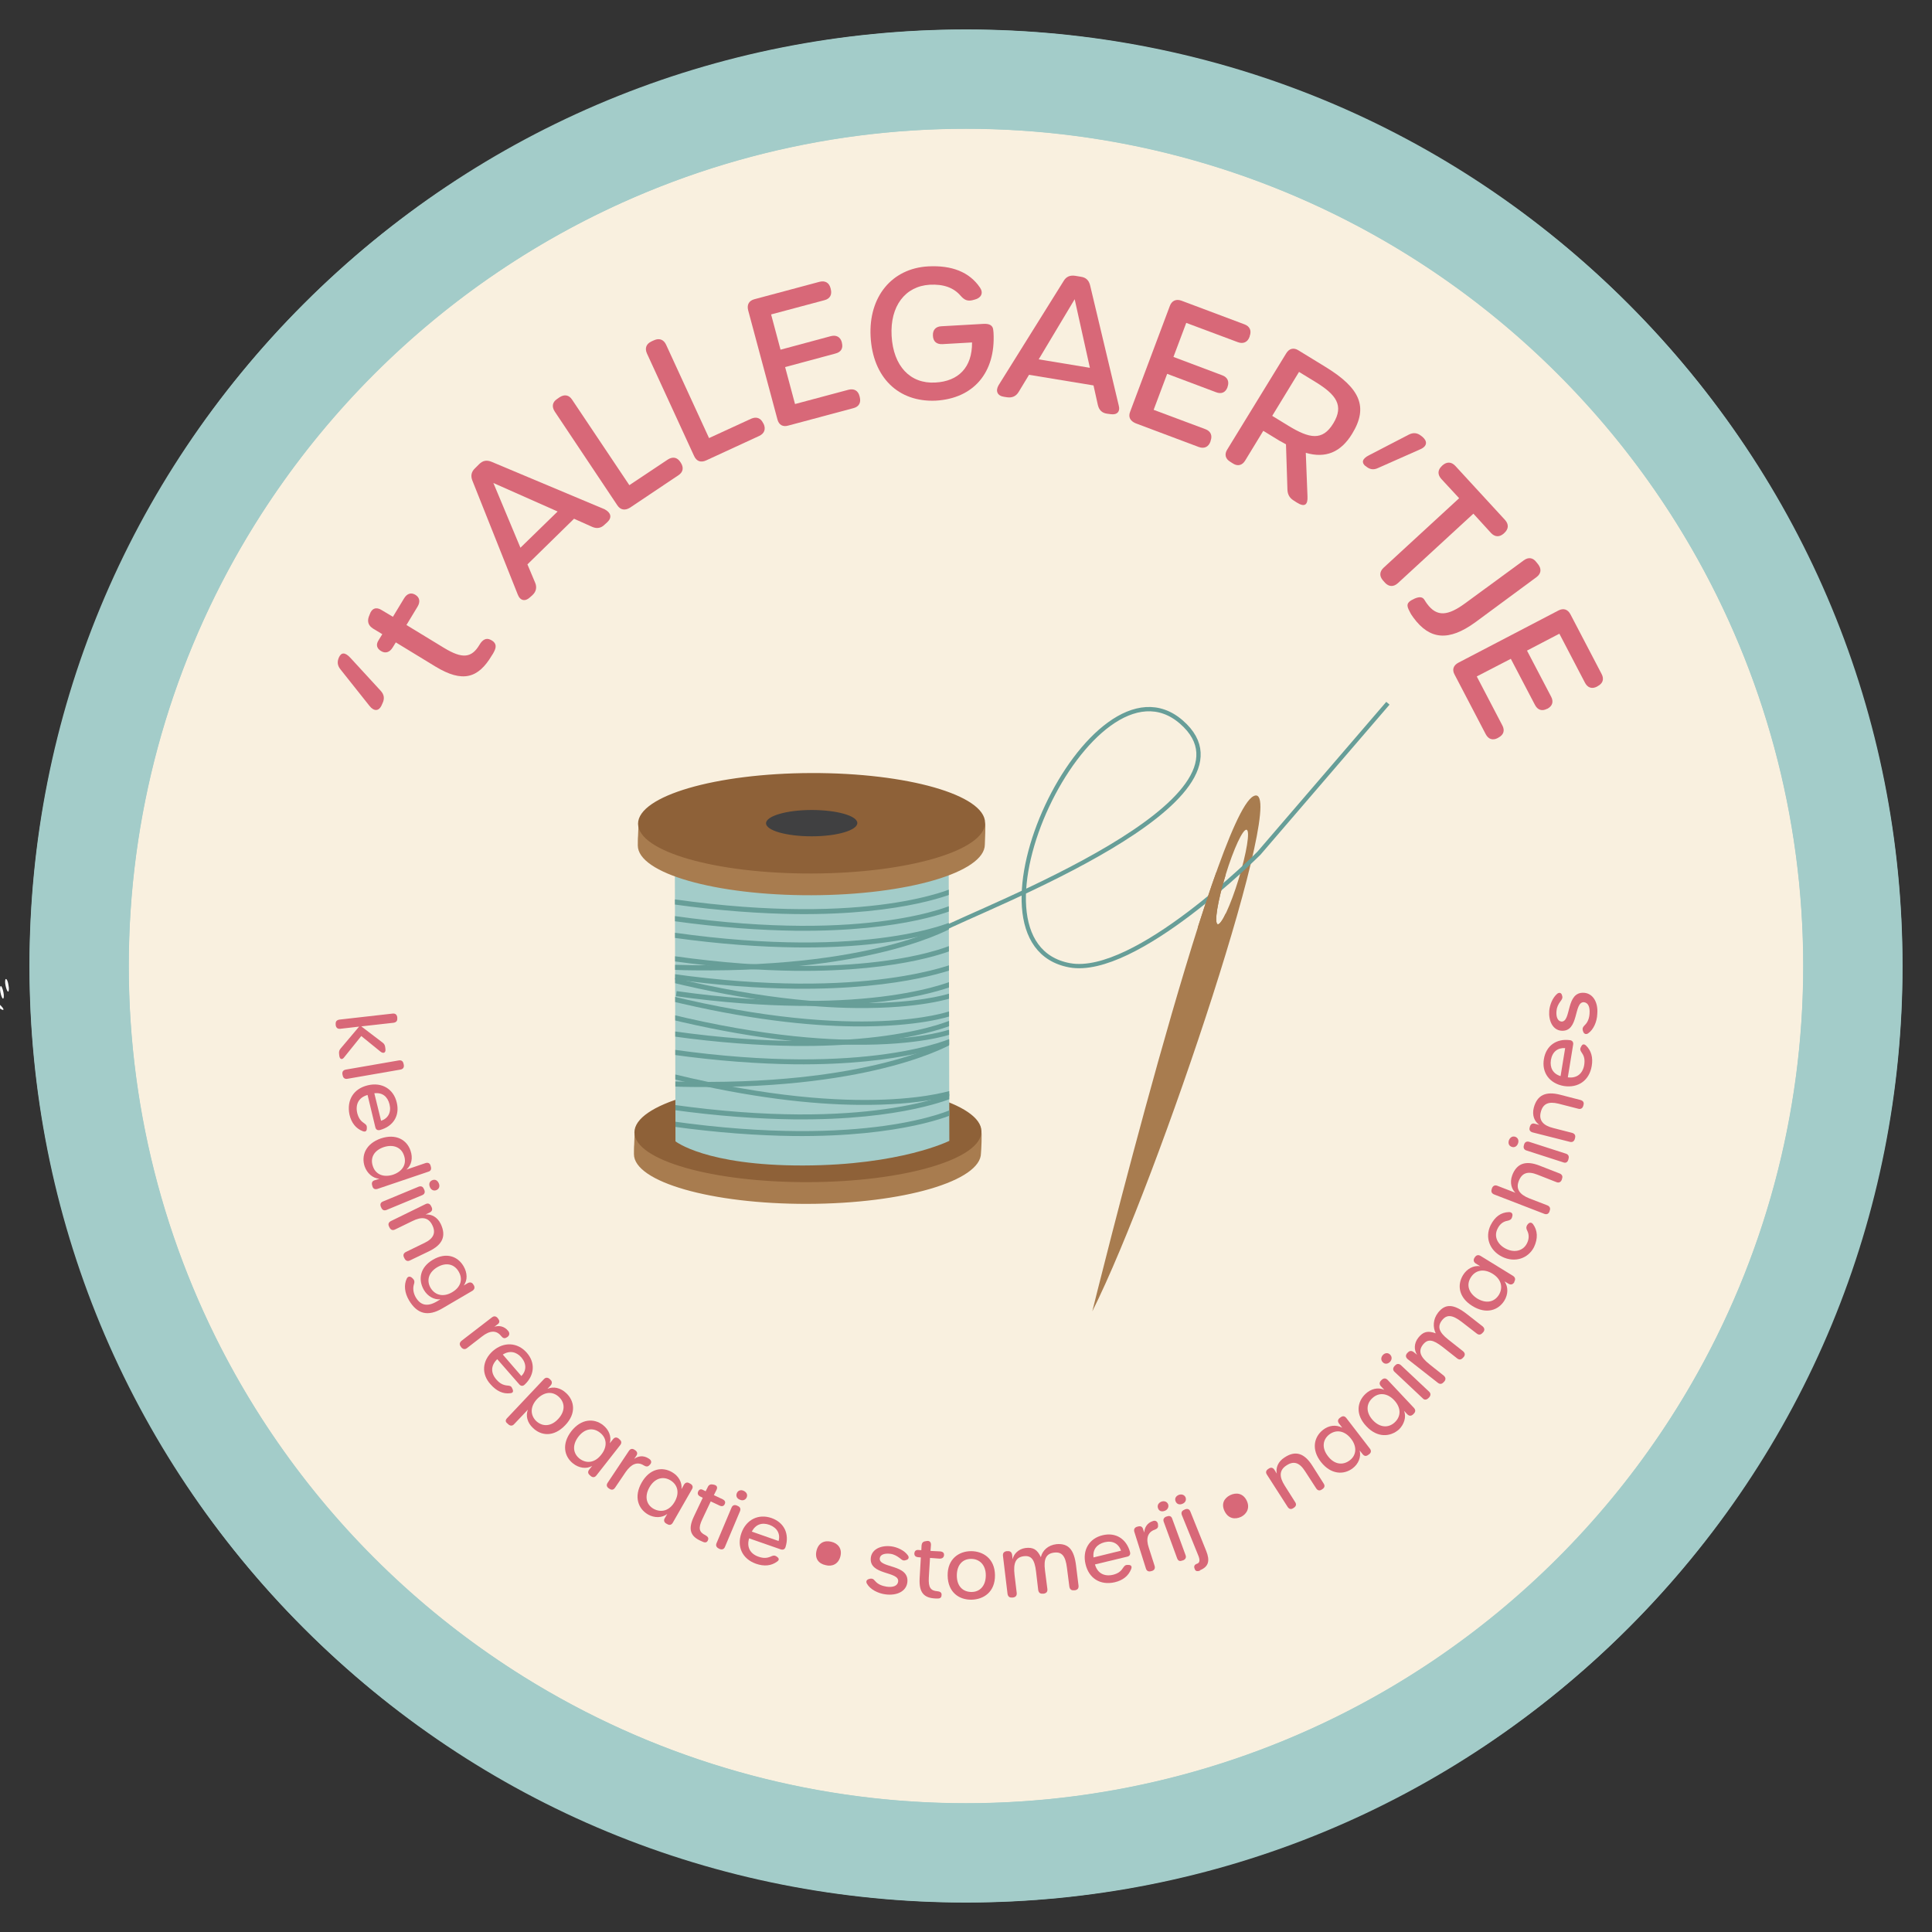 <?xml version="1.0" encoding="utf-8"?>
<!-- Generator: Adobe Illustrator 22.0.1, SVG Export Plug-In . SVG Version: 6.00 Build 0)  -->
<svg version="1.1" xmlns="http://www.w3.org/2000/svg" xmlns:xlink="http://www.w3.org/1999/xlink" x="0px" y="0px"
	 viewBox="0 0 800 800" style="enable-background:new 0 0 800 800;" xml:space="preserve">
<rect x="0" y="0" width="800" height="800" fill="#333333" stroke="none"/>
<style type="text/css">
	.st0{fill:#FFFFFF;}
	.st1{fill:#F9F0DF;stroke:#A3CCC9;stroke-width:41.07;stroke-miterlimit:10;}
	.st2{fill:#A87C4F;}
	.st3{fill:#8E6138;}
	.st4{fill:#A3CCC9;}
	.st5{fill:#404041;}
	.st6{clip-path:url(#SVGID_2_);}
	.st7{fill:#679E98;}
	.st8{fill:none;stroke:#679E98;stroke-width:1.781;stroke-miterlimit:10;}
	.st9{clip-path:url(#XMLID_3_);fill:#A87C4F;}
	.st10{fill:#D86878;}
</style>
<g id="Background">
</g>
<g id="Objects">
	<path class="st0" d="M3.5,407.9c0.3,1.4,0.2,2.6-0.1,2.7c-0.3,0.1-0.8-1-1.1-2.5c-0.3-1.4-0.2-2.6,0.1-2.7
		C2.8,405.3,3.3,406.4,3.5,407.9z"/>
	<path class="st0" d="M1.4,410.8c0.3,1.4,0.2,2.6-0.1,2.7c-0.3,0.1-0.8-1-1.1-2.5c-0.3-1.4-0.2-2.6,0.1-2.7
		C0.6,408.2,1.1,409.3,1.4,410.8z"/>
	<path class="st0" d="M-0.2,415.9c1.1,1,1.8,1.9,1.6,2.2c-0.2,0.3-1.3-0.3-2.4-1.3c-1.1-1-1.8-1.9-1.6-2.2
		C-2.3,414.4-1.3,414.9-0.2,415.9z"/>
	<g>
		<circle class="st1" cx="400" cy="400" r="367.2"/>
		<g>
			<g>
				<path class="st2" d="M519,329.7c-16.2,8.4-66.7,213.3-66.7,213.3C479.8,488.1,535.2,321.2,519,329.7z M512.9,364
					c-3.3,10.8-7.2,19.2-8.7,18.7c-1.5-0.5,0-9.6,3.3-20.4c3.3-10.8,7.2-19.2,8.7-18.7C517.7,344,516.2,353.2,512.9,364z"/>
			</g>
			<g>
				<g>
					<path class="st2" d="M406.3,468.3l-0.6,2.2l-3.7,0c-9.9-8-36.5-13.7-67.7-13.6c-28.7,0.1-53.4,5-64.9,12.1l-6.6-0.1l-0.2,5.1
						c-0.1,0.5-0.1,3.4-0.1,3.9c0,11.5,32.2,20.7,71.9,20.6c39.7-0.1,71.8-9.5,71.8-21C406.3,476.6,406.7,469.2,406.3,468.3z"/>
					<path class="st3" d="M406.4,468.5c0,11.5-32.1,20.9-71.8,21c-39.7,0.1-71.8-9.1-71.9-20.6c0-11.5,32.1-20.9,71.8-21
						C374.2,447.8,406.4,457.1,406.4,468.5z"/>
					<path class="st4" d="M393.1,472.4c0,0-20.1,10.1-60.5,10.2c-40.3,0.1-52.9-10-52.9-10l-0.3-133.6l113.4-0.3L393.1,472.4z"/>
					<path class="st2" d="M407.9,340.5l-0.6,2.2l-3.7,0c-9.9-8-36.5-13.7-67.7-13.6c-28.7,0.1-53.4,5-64.9,12.1l-6.6-0.1l-0.2,5.1
						c-0.1,0.5-0.1,3.4-0.1,3.9c0,11.5,32.2,20.7,71.9,20.6c39.7-0.1,71.8-9.5,71.8-21C407.8,348.8,408.2,341.4,407.9,340.5z"/>
					<path class="st3" d="M407.9,340.7c0,11.5-32.1,20.9-71.8,21c-39.7,0.1-71.8-9.1-71.9-20.6c0-11.5,32.1-20.9,71.8-21
						C375.7,320,407.9,329.2,407.9,340.7z"/>
					<path class="st5" d="M355,340.8c0,3-8.4,5.5-18.9,5.5c-10.4,0-18.9-2.4-18.9-5.4c0-3,8.5-5.5,18.9-5.5
						C346.5,335.4,355,337.8,355,340.8z"/>
					<g>
						<defs>
							<path id="SVGID_1_" d="M393.1,472.4c0,0-20.1,10.1-60.5,10.2c-40.3,0.1-52.9-10-52.9-10l-0.3-133.6l113.4-0.3L393.1,472.4z"
								/>
						</defs>
						<clipPath id="SVGID_2_">
							<use xlink:href="#SVGID_1_"  style="overflow:visible;"/>
						</clipPath>
						<g class="st6">
							<g>
								<g>
									<g>
										<path class="st7" d="M329.4,378.5c-14.3-0.2-31-1.3-50.4-4l0.3-2.1c81.1,11.4,115.7-4.8,116-5l0.9,1.9
											C396,369.4,375.4,379,329.4,378.5z"/>
									</g>
								</g>
								<g>
									<g>
										<path class="st7" d="M329.3,385.4c-14.3-0.2-31-1.3-50.4-4l0.3-2.1c81.1,11.4,115.7-4.8,116-5l0.9,1.9
											C395.9,376.3,375.3,385.9,329.3,385.4z"/>
									</g>
								</g>
								<g>
									<g>
										<path class="st7" d="M328.7,440.7c-14.3-0.2-31-1.3-50.4-4l0.3-2.1c81.1,11.4,115.7-4.8,116-5l0.9,1.9
											C395.2,431.6,374.7,441.2,328.7,440.7z"/>
									</g>
								</g>
								<g>
									<g>
										<path class="st7" d="M328.3,470.4c-14.3-0.2-31-1.3-50.4-4l0.3-2.1c81,11.4,115.7-4.8,116-5l0.9,1.9
											C394.9,461.3,374.3,470.9,328.3,470.4z"/>
									</g>
								</g>
								<g>
									<g>
										<path class="st7" d="M328.4,463.5c-14.3-0.2-31-1.3-50.4-4l0.3-2.1c81,11.4,115.7-4.8,116-5l0.9,1.9
											C395,454.4,374.4,464,328.4,463.5z"/>
									</g>
								</g>
								<g>
									<g>
										<path class="st7" d="M328.8,433.1c-14.3-0.2-31-1.3-50.4-4l0.3-2.1c81,11.4,115.7-4.8,116-5l0.9,1.9
											C395.3,424,374.8,433.6,328.8,433.1z"/>
									</g>
								</g>
								<g>
									<g>
										<path class="st7" d="M329.3,392.3c-14.3-0.2-31-1.3-50.4-4l0.3-2.1c81.1,11.4,115.7-4.8,116-5l0.9,1.9
											C395.8,383.2,375.3,392.9,329.3,392.3z"/>
									</g>
								</g>
								<g>
									<g>
										<path class="st7" d="M329.1,402c-14.3-0.2-31-1.3-50.4-4l0.3-2.1c81,11.4,115.7-4.8,116-5l0.9,1.9
											C395.7,392.9,375.1,402.5,329.1,402z"/>
									</g>
								</g>
								<g>
									<g>
										<path class="st7" d="M328.9,409.4c-14.6-0.2-31.6-1.3-51.2-4.1l0.3-2.1c81,11.4,118-4.6,118.4-4.7l0.8,1.9
											C396.9,400.5,375.2,409.9,328.9,409.4z"/>
									</g>
								</g>
								<g>
									<g>
										<path class="st7" d="M330.3,416.5c-14.3-0.2-31.1-1.3-50.4-4l0.3-2.1c81,11.4,115.7-4.8,116-5l0.9,1.9
											C396.9,407.4,376.4,417.1,330.3,416.5z"/>
									</g>
								</g>
								<g>
									<g>
										<path class="st7" d="M354.4,417.4c-18.7-0.2-44.3-2.8-77.1-10.8l0.5-2c79.6,19.4,115.6,6.7,116,6.6l0.7,1.9
											C394.2,413.2,381.4,417.7,354.4,417.4z"/>
									</g>
								</g>
								<g>
									<g>
										<path class="st7" d="M355.3,457.5c-18.7-0.2-44.3-2.8-77.1-10.8l0.5-2c79.5,19.4,115.6,6.7,116,6.6l0.7,1.9
											C395.1,453.3,382.3,457.8,355.3,457.5z"/>
									</g>
								</g>
								<g>
									<g>
										<path class="st7" d="M353.6,425c-18.7-0.2-44.3-2.8-77.1-10.8l0.5-2c79.6,19.4,115.6,6.7,116,6.6l0.7,1.9
											C393.4,420.8,380.6,425.3,353.6,425z"/>
									</g>
								</g>
								<g>
									<g>
										<path class="st7" d="M353.5,432.6c-18.7-0.2-44.3-2.8-77.1-10.8l0.5-2c79.6,19.4,115.6,6.7,116,6.6l0.7,1.9
											C393.4,428.4,380.5,432.9,353.5,432.6z"/>
									</g>
								</g>
								<g>
									<g>
										<path class="st7" d="M287.5,401.8c-2.7,0-5.4-0.1-8.2-0.2l0.1-2.1c81.7,2.4,114.5-17.5,114.8-17.7l1.1,1.8
											C394.9,383.8,364,402.7,287.5,401.8z"/>
									</g>
								</g>
								<g>
									<g>
										<path class="st7" d="M287,450.1c-2.7,0-5.4-0.1-8.2-0.2l0.1-2.1c81.7,2.4,114.5-17.5,114.8-17.7l1.1,1.8
											C394.4,432.1,363.4,451,287,450.1z"/>
									</g>
								</g>
							</g>
						</g>
					</g>
				</g>
				<path class="st8" d="M389.5,385.2c17-9.1,136.8-53.9,99.7-86.2s-95.8,91.5-46.3,100.7c27.2,5,78.4-46.4,78.4-46.4l53.4-62.1"/>
			</g>
			<g>
				<defs>
					<rect id="XMLID_1_" x="492.8" y="361.3" width="14.7" height="22.7"/>
				</defs>
				<clipPath id="XMLID_3_">
					<use xlink:href="#XMLID_1_"  style="overflow:visible;"/>
				</clipPath>
				<path class="st9" d="M519,329.7c-16.2,8.4-66.7,213.3-66.7,213.3C479.8,488.1,535.2,321.2,519,329.7z M512.9,364
					c-3.3,10.8-7.2,19.2-8.7,18.7c-1.5-0.5,0-9.6,3.3-20.4c3.3-10.8,7.2-19.2,8.7-18.7C517.7,344,516.2,353.2,512.9,364z"/>
			</g>
		</g>
		<g>
			<path class="st10" d="M153,292.3L141,277.2c-1.3-1.6-1.5-3.2-0.6-5.1c0.9-1.9,2.4-2.2,4.7,0.3l12.5,13.6c1.5,1.6,1.7,3.3,0.8,5.2
				l-0.5,1.1C156.8,294.5,154.8,294.6,153,292.3z"/>
			<path class="st10" d="M180.3,276l-16.4-10l-1.3,2.1c-1.2,2-3,2.6-4.8,1.5c-1.8-1.1-2.2-2.6-1.1-4.4l1.6-2.6l-3.8-2.3
				c-1.9-1.2-2.5-2.8-1.8-4.9l0.4-1c0.8-2.5,2.7-3.2,4.9-1.8l4.7,2.8l4.6-7.6c1.2-2,2.9-2.6,4.7-1.5c1.8,1.1,2.1,2.9,0.9,4.9
				l-4.6,7.6l15.6,9.5c7.6,4.6,11.4,4.2,14.7-1.4c1.2-2,2.7-2.9,4.5-2c2.1,1,2.7,2.5,1.6,4.7c-0.3,0.7-0.7,1.3-1.1,1.9
				C198,280.9,191.5,282.8,180.3,276z"/>
			<path class="st10" d="M251.5,216.2l-1.1,1c-1.5,1.5-3.2,1.8-5.1,1l-7.6-3.4l-19.3,18.9l3.2,7.6c0.8,1.9,0.4,3.7-1.1,5.1l-1,0.9
				c-2,1.9-4.1,1.5-5.1-1.1l-18.8-47.2c-0.8-2-0.4-3.7,1.1-5.1l1.7-1.7c1.5-1.5,3.1-1.8,5.1-1l46.9,19.7
				C253,212.3,253.5,214.3,251.5,216.2z M230.9,211.8l-26.6-11.8l11.2,26.8L230.9,211.8z"/>
			<path class="st10" d="M255.6,209.2l-25.9-38.8c-1.3-2-1-3.9,1-5.2l1-0.7c2-1.3,3.9-1,5.2,1l23.7,35.4l15.9-10.6
				c2-1.3,3.9-1,5.2,1l0.2,0.3c1.3,2,1,3.9-1,5.2l-20,13.4C258.8,211.5,256.9,211.2,255.6,209.2z"/>
			<path class="st10" d="M287.4,188.8l-19.5-42.4c-1-2.2-0.3-4,1.8-5l1.1-0.5c2.2-1,4-0.3,5,1.8l17.8,38.7l17.4-8c2.2-1,4-0.3,5,1.8
				l0.2,0.3c1,2.2,0.3,4-1.8,5l-21.9,10.1C290.2,191.7,288.4,191,287.4,188.8z"/>
			<path class="st10" d="M321.9,173.6l-12.1-45.1c-0.6-2.3,0.3-4,2.6-4.6l26.9-7.2c2.3-0.6,4,0.3,4.6,2.6l0.1,0.4
				c0.6,2.3-0.3,4-2.6,4.6l-22.1,5.9l3.9,14.6l20.8-5.6c2.3-0.6,4,0.3,4.6,2.6l0,0.1c0.6,2.3-0.3,3.9-2.7,4.5l-20.8,5.6l4.1,15.3
				l22.1-5.9c2.3-0.6,4,0.3,4.6,2.6l0.1,0.4c0.6,2.3-0.3,4-2.6,4.6l-26.9,7.2C324.2,176.9,322.5,176,321.9,173.6z"/>
			<path class="st10" d="M360.5,139.4c-0.9-16.5,8.8-28.3,23.9-29.1c9.7-0.5,17,2.3,21.4,8.8c1.5,2.2,0.5,4.2-2,4.9l-1.1,0.3
				c-2.1,0.5-3.4-0.1-4.9-1.8c-2.9-3.4-7.1-4.9-12.8-4.6c-10.2,0.6-16.5,8.9-15.8,21.2c0.7,12.5,7.7,19.9,18.1,19.3
				c9.5-0.5,15.3-6.2,15.2-16.6l-12.3,0.7c-2.4,0.1-3.8-1.1-3.9-3.5l0-0.1c-0.1-2.3,1.2-3.7,3.5-3.8l17.6-1c2.4-0.1,3.8,0.7,3.9,2.7
				l0.1,1c0.9,16.5-8.3,27.2-23.9,28.1C371.9,166.6,361.4,156.2,360.5,139.4z"/>
			<path class="st10" d="M459.9,171.5l-1.5-0.2c-2.1-0.3-3.3-1.5-3.8-3.6l-1.8-8.1l-26.7-4.4l-4.3,7.1c-1.1,1.8-2.7,2.5-4.8,2.2
				l-1.3-0.2c-2.7-0.4-3.6-2.4-2.2-4.8l26.9-43.1c1.1-1.9,2.7-2.5,4.8-2.2l2.4,0.4c2.1,0.3,3.3,1.5,3.8,3.6l11.8,49.5
				C464,170.4,462.6,171.9,459.9,171.5z M451.3,152.3l-6.3-28.4l-14.9,24.9L451.3,152.3z"/>
			<path class="st10" d="M468,170.4l16.4-43.7c0.8-2.2,2.6-3,4.8-2.2l26.1,9.8c2.2,0.8,3,2.6,2.2,4.8l-0.1,0.4
				c-0.8,2.2-2.6,3-4.8,2.2l-21.4-8l-5.3,14.1l20.2,7.6c2.2,0.8,3,2.6,2.2,4.8l0,0.1c-0.8,2.2-2.5,3-4.8,2.1l-20.2-7.6l-5.6,14.9
				l21.4,8c2.2,0.8,3,2.6,2.2,4.8l-0.1,0.4c-0.8,2.2-2.6,3-4.8,2.2l-26.1-9.8C467.9,174.3,467.1,172.6,468,170.4z"/>
			<path class="st10" d="M541.4,205.5c0.2,3.6-1.2,4.6-4.4,2.6l-1.4-0.9c-1.7-1.1-2.4-2.5-2.5-4.4l-0.6-18.8c-0.9-0.5-1.7-1-2.7-1.5
				l-6.7-4.1l-7.5,12.3c-1.2,2-3.1,2.5-5.1,1.2l-1.1-0.7c-2-1.2-2.5-3.1-1.2-5.1l24.4-39.8c1.2-2,3.1-2.5,5.1-1.2l11.1,6.8
				c14.4,8.8,17.9,16.6,11.1,27.7c-4.7,7.7-11,10.3-19.2,7.9L541.4,205.5z M552.1,175.3c4.5-7.4,1.2-11.9-7.5-17.2l-6.7-4.1
				l-11.1,18.2l6.7,4.1C542.2,181.6,547.6,182.7,552.1,175.3z"/>
			<path class="st10" d="M566.9,188.5l16.4-8.5c1.9-1,3.6-0.8,5.2,0.5l0.4,0.3c2.2,1.8,2.2,3.9-0.7,5.2l-17.6,7.8
				c-1.9,0.9-3.5,0.6-5.1-0.8l-0.2-0.1C563.8,191.6,563.9,190,566.9,188.5z"/>
			<path class="st10" d="M572.9,235.1l31.3-28.8l-7.4-8c-1.6-1.8-1.5-3.7,0.2-5.3l0.3-0.3c1.8-1.6,3.7-1.5,5.3,0.2l20.6,22.4
				c1.6,1.8,1.5,3.7-0.2,5.3l-0.3,0.3c-1.8,1.6-3.7,1.5-5.3-0.2l-7.3-8l-31.3,28.8c-1.8,1.6-3.7,1.5-5.3-0.2l-0.8-0.9
				C571.1,238.6,571.2,236.7,572.9,235.1z"/>
			<path class="st10" d="M583.7,253.2c-1.4-2.5-1.3-3.8,1.6-5.1l0.6-0.3c2.2-0.9,3.3-0.5,4,0.7c0.4,0.6,0.6,1,1,1.5
				c4.1,5.6,8.7,5,15.8-0.2l24.3-17.8c1.9-1.4,3.8-1.1,5.2,0.8l0.8,1c1.4,1.9,1.1,3.8-0.8,5.2L611,257.6c-11.1,8.1-19,7.3-25.7-1.8
				C584.7,255,584.1,254.1,583.7,253.2z"/>
			<path class="st10" d="M603.9,274.4l41.4-21.6c2.1-1.1,3.9-0.5,5,1.6l12.9,24.7c1.1,2.1,0.5,3.9-1.6,5l-0.3,0.2
				c-2.1,1.1-3.9,0.5-5-1.6l-10.6-20.3l-13.4,7l10,19.1c1.1,2.1,0.5,3.9-1.6,5l-0.1,0c-2.1,1.1-3.9,0.5-5-1.6l-10-19.1l-14.1,7.3
				l10.6,20.3c1.1,2.1,0.5,3.9-1.6,5l-0.3,0.2c-2.1,1.1-3.9,0.5-5-1.6l-12.9-24.7C601.2,277.3,601.8,275.5,603.9,274.4z"/>
		</g>
		<g>
			<path class="st10" d="M140.5,437.2l-0.1-0.9c-0.1-0.9,0.1-1.5,0.7-2.2l7.6-9l-7.8,0.9c-1.1,0.1-1.7-0.4-1.9-1.5l0-0.4
				c-0.1-1.1,0.4-1.7,1.5-1.9l22.1-2.5c1.1-0.1,1.7,0.4,1.9,1.5l0,0.4c0.1,1.1-0.4,1.7-1.5,1.9l-13.4,1.5l8.8,6.7
				c0.7,0.5,1,1.1,1.1,1.9l0.1,0.8c0.2,1.5-0.8,2-2,1.1l-8-6.5l-7,8.7C141.7,439,140.7,438.7,140.5,437.2z"/>
			<path class="st10" d="M143.2,442.9l21.9-3.8c1.1-0.2,1.8,0.3,2,1.4l0.1,0.4c0.2,1.1-0.3,1.8-1.4,2l-21.9,3.8
				c-1.1,0.2-1.8-0.3-2-1.4l-0.1-0.4C141.6,443.8,142.1,443.1,143.2,442.9z"/>
			<path class="st10" d="M152.3,449.4c5.8-1.4,10.7,1.5,12,7.2c1.3,5.4-1.5,9.8-6.9,11.3c-1.1,0.3-1.8-0.2-2-1.2l-3.2-13.3
				c-3.6,1-5.1,3.8-4.3,7.4c0.5,2,1.3,3.2,2.6,4.1c0.8,0.6,1.4,0.9,1.4,1.9l0,0.4c0,1.2-0.6,1.6-1.7,1.2c-2.8-1.1-4.7-3.4-5.5-6.9
				C143.5,455.5,146.4,450.8,152.3,449.4z M157.8,464.1c2.9-1,4.3-3.5,3.5-6.8c-0.8-3.2-2.9-5-6.3-4.6L157.8,464.1z"/>
			<path class="st10" d="M157.7,471.4c6.3-2.1,10.8,0.6,12.3,5.1c1,2.9,0.5,5.9-1.7,7.8l7.9-2.7c1-0.3,1.8,0,2.1,1.1l0.1,0.4
				c0.3,1,0,1.8-1.1,2.1l-21,7.1c-1,0.3-1.8,0-2.1-1.1l-0.1-0.4c-0.3-1,0-1.8,1.1-2.1l1.9-0.6c-2.8-0.2-5.1-2.3-6.1-5.1
				C149.5,478.5,151.4,473.6,157.7,471.4z M162.8,486.4c4-1.4,5.7-4.5,4.5-7.9c-1.1-3.4-4.4-4.8-8.4-3.5c-4.1,1.4-5.7,4.5-4.5,7.9
				C155.5,486.3,158.8,487.7,162.8,486.4z"/>
			<path class="st10" d="M158.6,497.5l14.7-6.1c1-0.4,1.8-0.1,2.2,0.9l0.2,0.4c0.4,1,0.1,1.8-0.9,2.2l-14.7,6.1
				c-1,0.4-1.8,0.1-2.2-0.9l-0.2-0.4C157.3,498.6,157.6,497.9,158.6,497.5z M179,488.7c1.2-0.5,2.2,0.1,2.7,1.3
				c0.5,1.1,0.2,2.3-1,2.8c-1.2,0.5-2.3-0.2-2.7-1.3C177.5,490.3,177.8,489.2,179,488.7z"/>
			<path class="st10" d="M177.7,518.1l-7.9,3.8c-1,0.5-1.8,0.2-2.3-0.8l-0.2-0.4c-0.5-1-0.2-1.8,0.8-2.3l7.6-3.7
				c3.8-1.8,4.9-4.2,3.3-7.4c-1.6-3.3-4.4-3.6-8.2-1.7l-7.2,3.5c-1,0.5-1.8,0.2-2.3-0.8l-0.2-0.4c-0.5-1-0.2-1.8,0.8-2.3l14.3-7
				c1-0.5,1.8-0.2,2.3,0.8l0.2,0.4c0.5,1,0.2,1.8-0.8,2.3l-1.7,0.8c2.4-0.2,4.9,1,6.3,3.9C184.9,511.9,183.2,515.4,177.7,518.1z"/>
			<path class="st10" d="M195.6,534.5l-12.3,7.2c-6.2,3.7-10.6,2.3-13.9-3.2c-1.9-3.2-2.2-6.4-1-9c0.5-1.1,1.5-1.1,2.3-0.3l0.3,0.3
				c0.7,0.7,0.7,1.4,0.4,2.3c-0.5,1.6-0.3,3.5,0.7,5.3c1.9,3.3,4.7,4.2,8.8,1.8l1.5-0.9c-2.7,0.3-5.4-1.3-6.9-3.9
				c-2.4-4.2-1.7-9.3,3.8-12.5c5.5-3.2,10.3-1.4,12.7,2.8c1.5,2.6,1.7,5.7,0,7.9l1.7-1c0.9-0.5,1.8-0.3,2.3,0.6l0.2,0.3
				C196.7,533.1,196.5,533.9,195.6,534.5z M187.2,535.1c3.6-2.1,4.6-5.4,2.7-8.6c-1.8-3.1-5.2-3.9-8.8-1.8c-3.6,2.1-4.6,5.5-2.8,8.6
				C180.2,536.4,183.6,537.2,187.2,535.1z"/>
			<path class="st10" d="M210,553.7l-0.2,0.1c-0.9,0.6-1.6,0.3-2.3-0.6c-2-2.5-4.7-2.3-7.9,0.2l-6.2,4.8c-0.9,0.7-1.7,0.5-2.4-0.3
				l-0.2-0.3c-0.7-0.9-0.5-1.7,0.3-2.4l12.6-9.7c0.9-0.7,1.7-0.5,2.4,0.3l0.2,0.3c0.7,0.9,0.6,1.7-0.3,2.3l-1.3,1
				c1.7-0.6,4.1-0.4,5.8,1.8C211.2,552.2,210.9,553.1,210,553.7z"/>
			<path class="st10" d="M204.1,559.4c4.5-3.9,10.2-3.6,14,0.7c3.7,4.2,3.2,9.4-0.8,13.2c-0.8,0.8-1.7,0.7-2.4-0.2l-9-10.3
				c-2.7,2.6-2.8,5.7-0.3,8.5c1.4,1.6,2.7,2.2,4.3,2.4c1,0.1,1.7,0.1,2.1,1l0.2,0.4c0.5,1.1,0.2,1.7-0.9,1.8c-3,0.4-5.7-0.9-8.1-3.6
				C199.2,569,199.6,563.4,204.1,559.4z M215.9,569.8c2.1-2.2,2.2-5.1,0-7.7c-2.1-2.4-4.9-3-7.7-1.2L215.9,569.8z"/>
			<path class="st10" d="M210,587.2l15.2-16.1c0.7-0.8,1.6-0.8,2.4-0.1l0.3,0.3c0.8,0.7,0.8,1.6,0.1,2.4l-1.3,1.4
				c2.4-1.1,5.4-0.5,7.8,1.8c3.3,3.1,4.3,8.3-0.5,13.3c-4.8,5-10,4.3-13.3,1.1c-2.4-2.2-3.1-5.2-2.1-7.6l-5.7,6
				c-0.7,0.8-1.6,0.8-2.4,0.1l-0.3-0.3C209.2,588.8,209.2,588,210,587.2z M231.1,587.6c2.9-3.1,3-6.6,0.4-9.1
				c-2.6-2.5-6.1-2.3-9.1,0.8c-2.9,3.1-2.9,6.6-0.4,9.1C224.7,590.9,228.2,590.7,231.1,587.6z"/>
			<path class="st10" d="M236.6,592.6c4.1-5.2,9.4-5.4,13.1-2.5c2.4,1.9,3.6,4.7,2.8,7.5l1.3-1.6c0.7-0.9,1.5-1,2.4-0.3l0.3,0.3
				c0.9,0.7,1,1.5,0.3,2.4l-9.8,12.5c-0.7,0.9-1.5,1-2.4,0.3l-0.3-0.3c-0.9-0.7-1-1.5-0.3-2.4l1.2-1.5c-2.4,1.4-5.5,0.9-7.9-1
				C233.6,603.1,232.5,597.9,236.6,592.6z M249,602.3c2.6-3.3,2.3-6.9-0.6-9.1c-2.8-2.2-6.3-1.7-8.9,1.7c-2.6,3.4-2.3,6.9,0.5,9.1
				C242.9,606.2,246.4,605.7,249,602.3z"/>
			<path class="st10" d="M269.2,606.4l-0.2,0.2c-0.7,0.8-1.4,0.8-2.4,0.2c-2.7-1.7-5.2-0.6-7.5,2.7l-4.4,6.5
				c-0.6,0.9-1.4,1.1-2.3,0.5l-0.3-0.2c-0.9-0.6-1.1-1.4-0.5-2.3l8.8-13.2c0.6-0.9,1.4-1.1,2.3-0.5l0.3,0.2c0.9,0.6,1.1,1.4,0.5,2.3
				l-0.9,1.3c1.5-1.1,3.7-1.7,6.1-0.1C269.8,604.7,269.9,605.6,269.2,606.4z"/>
			<path class="st10" d="M265.7,613.9c3.3-5.8,8.5-6.7,12.6-4.3c2.6,1.5,4.2,4.1,3.9,7l1-1.8c0.5-0.9,1.4-1.2,2.3-0.6l0.4,0.2
				c0.9,0.5,1.2,1.4,0.6,2.3l-7.9,13.8c-0.5,0.9-1.4,1.2-2.3,0.6l-0.4-0.2c-0.9-0.5-1.2-1.4-0.6-2.3l1-1.7c-2.2,1.7-5.4,1.7-8,0.2
				C264.2,624.7,262.4,619.7,265.7,613.9z M279.4,621.8c2.1-3.7,1.2-7.1-1.9-8.9c-3.1-1.8-6.5-0.7-8.6,3c-2.1,3.7-1.3,7.2,1.8,8.9
				C273.9,626.5,277.3,625.5,279.4,621.8z"/>
			<path class="st10" d="M287.3,628l3.7-7.8l-1-0.5c-1-0.5-1.3-1.2-0.9-2.1c0.4-0.9,1.1-1.1,1.9-0.7l1.2,0.6l0.9-1.8
				c0.4-0.9,1.2-1.2,2.1-1l0.5,0.1c1.2,0.3,1.5,1.1,1,2.1l-1.1,2.2l3.6,1.7c1,0.5,1.3,1.2,0.9,2c-0.4,0.9-1.2,1.1-2.2,0.6l-3.6-1.7
				l-3.5,7.4c-1.7,3.6-1.4,5.3,1.3,6.6c0.9,0.5,1.4,1.1,1.1,1.9c-0.3,1-1,1.3-2,0.9c-0.3-0.1-0.6-0.3-0.9-0.4
				C285.9,636.2,284.8,633.3,287.3,628z"/>
			<path class="st10" d="M296.7,639l6.2-14.7c0.4-1,1.2-1.3,2.2-0.9l0.4,0.2c1,0.4,1.3,1.2,0.9,2.2l-6.2,14.7
				c-0.4,1-1.2,1.3-2.2,0.9l-0.4-0.2C296.6,640.7,296.3,639.9,296.7,639z M305.1,618.3c0.5-1.2,1.7-1.5,2.8-1
				c1.1,0.5,1.8,1.5,1.3,2.7c-0.5,1.2-1.8,1.5-2.8,1C305.2,620.6,304.6,619.5,305.1,618.3z"/>
			<path class="st10" d="M307,634.8c2-5.6,7.1-8.1,12.5-6.2c5.3,1.9,7.4,6.6,5.8,11.9c-0.3,1.1-1.1,1.4-2.2,1l-12.9-4.5
				c-1.1,3.6,0.4,6.4,3.9,7.6c2,0.7,3.4,0.6,4.9,0c0.9-0.4,1.5-0.7,2.4-0.2l0.3,0.2c1,0.7,1,1.4,0.1,2c-2.4,1.8-5.4,2.1-8.8,0.9
				C307.4,645.5,305,640.5,307,634.8z M322.4,638.1c0.8-3-0.6-5.5-3.8-6.7c-3.1-1.1-5.7-0.2-7.3,2.8L322.4,638.1z"/>
			<path class="st10" d="M338.1,642.1c0.8-3.2,3.2-4.4,6.1-3.7c2.7,0.6,4.6,2.8,3.8,6c-0.8,3.3-3.5,4.4-6.1,3.7
				C339,647.5,337.3,645.4,338.1,642.1z"/>
			<path class="st10" d="M359,655.8c-0.6-1-0.1-1.8,1-2l0.3-0.1c0.8-0.1,1.3,0,2.1,1c1.2,1.4,2.9,2,4.7,2.3c2.8,0.4,4.6-0.4,4.8-2.1
				c0.6-4.4-12.3-2.5-11.3-10c0.5-3.5,4.3-5.1,8.4-4.6c2.5,0.3,5.5,1.7,6.9,3.7c0.7,0.9,0.3,1.8-0.8,2l-0.3,0.1
				c-0.9,0.2-1.4-0.2-2.2-0.9c-1.2-0.9-2.4-1.6-3.9-1.8c-2.4-0.3-4.2,0.3-4.4,1.8c-0.6,4.3,12.4,2.3,11.4,10.1
				c-0.5,3.6-4.2,5.5-9,4.9C363.5,659.8,360.3,658.1,359,655.8z"/>
			<path class="st10" d="M380.8,653.6l0.5-8.7l-1.1-0.1c-1.1-0.1-1.6-0.6-1.6-1.6c0.1-0.9,0.6-1.4,1.5-1.4l1.4,0.1l0.1-2
				c0.1-1,0.6-1.6,1.6-1.7l0.5-0.1c1.2-0.2,1.8,0.4,1.8,1.6l-0.2,2.5l4,0.2c1.1,0.1,1.7,0.6,1.6,1.6c-0.1,0.9-0.7,1.4-1.8,1.4
				l-4-0.3l-0.5,8.2c-0.2,4,0.7,5.4,3.6,5.6c1,0.1,1.7,0.5,1.7,1.4c0,1-0.4,1.6-1.5,1.6c-0.3,0-0.7,0-1,0
				C382.6,661.7,380.5,659.5,380.8,653.6z"/>
			<path class="st10" d="M392.4,652.4c-0.1-6.9,4.7-10.1,9.7-10.1c4.9,0,9.8,3,9.9,9.9c0.1,7-4.7,10.1-9.7,10.2
				C397.3,662.5,392.5,659.5,392.4,652.4z M408.2,652.3c0-4.2-2.5-6.8-6.1-6.8c-3.6,0-5.9,2.6-5.9,6.9c0,4.3,2.4,6.8,6.1,6.8
				C405.8,659.2,408.2,656.6,408.2,652.3z"/>
			<path class="st10" d="M445.6,648.5l1,8.1c0.1,1.1-0.4,1.7-1.5,1.9l-0.4,0c-1.1,0.1-1.7-0.4-1.9-1.5l-1-7.8
				c-0.6-4.9-2.1-6.7-5.3-6.3c-3.3,0.4-4.4,2.6-3.8,7.3l1,7.8c0.1,1.1-0.4,1.7-1.5,1.9l-0.4,0c-1.1,0.1-1.7-0.4-1.9-1.5l-0.9-7.7
				c-0.6-5-2-6.7-5.1-6.3c-3.2,0.4-4.4,2.7-3.8,7.7l0.9,7.5c0.1,1.1-0.4,1.7-1.5,1.9l-0.4,0c-1.1,0.1-1.7-0.4-1.9-1.5l-1.9-15.8
				c-0.1-1.1,0.4-1.7,1.5-1.9l0.4,0c1.1-0.1,1.7,0.4,1.9,1.5l0.2,1.9c0.4-2.2,2.4-4.3,5.3-4.7c3.2-0.4,4.9,0.6,6.4,3.8
				c0.6-2.7,2.9-5,6.5-5.4C442.4,639,444.8,641.6,445.6,648.5z"/>
			<path class="st10" d="M449.5,647.7c-1.4-5.8,1.5-10.7,7.1-12c5.4-1.3,9.8,1.5,11.3,6.9c0.3,1.1-0.2,1.8-1.2,2l-13.3,3.2
				c1,3.6,3.8,5.1,7.4,4.3c2-0.5,3.2-1.3,4.1-2.7c0.6-0.8,0.9-1.4,1.9-1.4l0.4,0c1.2,0,1.6,0.6,1.2,1.7c-1.1,2.8-3.4,4.7-6.9,5.5
				C455.6,656.5,450.9,653.6,449.5,647.7z M464.2,642.1c-1-2.9-3.5-4.3-6.8-3.5c-3.1,0.8-5,2.9-4.6,6.3L464.2,642.1z"/>
			<path class="st10" d="M479.5,631.1l0,0.3c0.2,1.1-0.3,1.6-1.3,2c-3,1-3.8,3.7-2.5,7.5l2.4,7.5c0.3,1-0.1,1.8-1.1,2.1l-0.4,0.1
				c-1,0.3-1.8-0.1-2.1-1.1l-4.8-15.2c-0.3-1,0.1-1.8,1.1-2.1l0.4-0.1c1-0.3,1.8,0,2.1,1l0.5,1.5c0.1-1.8,1-4,3.7-4.8
				C478.5,629.5,479.3,630,479.5,631.1z"/>
			<path class="st10" d="M479.5,624.5c-0.4-1.2,0.2-2.2,1.4-2.7c1.1-0.4,2.3-0.1,2.8,1.1c0.4,1.2-0.3,2.3-1.4,2.7
				C481,626.1,479.9,625.7,479.5,624.5z M487.4,645.2l-5.5-15c-0.4-1,0-1.8,1-2.2l0.4-0.1c1-0.4,1.8,0,2.1,1l5.5,15
				c0.4,1,0,1.8-1,2.2l-0.4,0.1C488.5,646.6,487.8,646.3,487.4,645.2z"/>
			<path class="st10" d="M486.8,621.7c-0.5-1.2,0.1-2.2,1.3-2.7c1.1-0.4,2.3-0.1,2.8,1c0.5,1.2-0.2,2.3-1.3,2.7
				C488.5,623.2,487.3,622.9,486.8,621.7z M496.8,650.4c-1.2,0.4-1.9,0.1-2.1-0.8l-0.1-0.2c-0.3-0.9,0.1-1.5,0.8-1.8l0.3-0.1
				c1.1-0.4,1.3-1.5,0.4-3.6l-6.7-16.5c-0.4-1-0.1-1.8,0.9-2.2l0.4-0.2c1-0.4,1.8-0.1,2.2,0.9l6.6,16.4c1.5,3.8,1.1,6.4-2.6,7.9
				C496.9,650.3,496.8,650.4,496.8,650.4z"/>
			<path class="st10" d="M507.1,625.8c-1.5-3-0.3-5.4,2.3-6.7c2.5-1.2,5.3-0.8,6.8,2.2c1.5,3,0.1,5.6-2.3,6.8
				C511.3,629.3,508.6,628.8,507.1,625.8z"/>
			<path class="st10" d="M543.4,606.9l4.7,7.4c0.6,0.9,0.4,1.7-0.5,2.3l-0.3,0.2c-0.9,0.6-1.7,0.4-2.3-0.5l-4.6-7.1
				c-2.3-3.6-4.7-4.4-7.7-2.4c-3.1,2-3,4.8-0.7,8.4l4.3,6.8c0.6,0.9,0.4,1.7-0.5,2.3l-0.3,0.2c-0.9,0.6-1.7,0.4-2.3-0.5l-8.6-13.4
				c-0.6-0.9-0.4-1.7,0.5-2.3l0.3-0.2c0.9-0.6,1.7-0.4,2.3,0.5l1,1.6c-0.5-2.4,0.5-5,3.2-6.7C536.4,600.5,540.1,601.7,543.4,606.9z"
				/>
			<path class="st10" d="M547,605.4c-4.1-5.2-2.9-10.4,0.8-13.3c2.4-1.9,5.4-2.3,8-0.9l-1.3-1.7c-0.7-0.9-0.6-1.7,0.3-2.4l0.3-0.2
				c0.9-0.7,1.7-0.6,2.4,0.3l9.7,12.6c0.7,0.9,0.6,1.7-0.3,2.4l-0.3,0.2c-0.9,0.7-1.7,0.6-2.4-0.3l-1.2-1.5c0.7,2.7-0.5,5.6-2.9,7.4
				C556.4,610.8,551.1,610.6,547,605.4z M559.4,595.7c-2.6-3.3-6.1-3.9-9-1.7c-2.8,2.2-3.1,5.7-0.5,9c2.6,3.4,6.1,3.9,9,1.7
				C561.7,602.6,562,599,559.4,595.7z"/>
			<path class="st10" d="M565.8,590.6c-4.6-4.8-3.9-10.1-0.4-13.4c2.2-2.1,5.2-2.9,7.8-1.7l-1.4-1.5c-0.7-0.8-0.7-1.6,0.1-2.4
				l0.3-0.3c0.8-0.7,1.6-0.7,2.4,0.1l10.9,11.6c0.7,0.8,0.7,1.6-0.1,2.4l-0.3,0.3c-0.8,0.7-1.6,0.7-2.4-0.1l-1.3-1.4
				c1,2.6,0,5.6-2.1,7.7C575.6,595.1,570.3,595.4,565.8,590.6z M577.3,579.8c-2.9-3.1-6.5-3.3-9.1-0.8c-2.6,2.4-2.6,6,0.3,9.1
				c2.9,3.1,6.5,3.3,9.1,0.8C580.2,586.4,580.2,582.9,577.3,579.8z"/>
			<path class="st10" d="M572.6,564.1c-0.9-0.9-0.8-2.1,0-3c0.8-0.9,2.1-1.1,3-0.2c0.9,0.9,0.8,2.1,0,3
				C574.7,564.8,573.5,565,572.6,564.1z M589.1,579l-11.6-10.9c-0.8-0.7-0.8-1.6-0.1-2.4l0.3-0.3c0.7-0.8,1.6-0.8,2.4-0.1l11.6,10.9
				c0.8,0.7,0.8,1.6,0.1,2.4l-0.3,0.3C590.7,579.7,589.8,579.8,589.1,579z"/>
			<path class="st10" d="M595.5,543.5c3-3.8,6.5-3.6,12,0.7l6.4,5c0.8,0.7,1,1.5,0.3,2.4l-0.3,0.3c-0.7,0.8-1.5,1-2.4,0.3l-6.2-4.8
				c-3.9-3-6.2-3.2-8.2-0.7c-2,2.6-1.3,4.9,2.5,7.9l6.2,4.9c0.8,0.7,1,1.5,0.3,2.4l-0.3,0.3c-0.7,0.8-1.5,1-2.4,0.3l-6.1-4.8
				c-4-3.1-6.1-3.4-8.1-0.9c-2,2.6-1.2,5,2.7,8.1l5.9,4.7c0.8,0.7,1,1.5,0.3,2.4l-0.3,0.3c-0.7,0.8-1.5,1-2.4,0.3l-12.5-9.8
				c-0.8-0.7-1-1.5-0.3-2.4l0.3-0.3c0.7-0.8,1.5-0.9,2.4-0.3l1.5,1.2c-1.3-1.9-1.4-4.7,0.5-7.1c2-2.5,3.9-3,7.2-1.8
				C593.3,549.6,593.3,546.3,595.5,543.5L595.5,543.5z"/>
			<path class="st10" d="M609.7,540.8c-5.7-3.5-6.4-8.7-3.9-12.8c1.6-2.6,4.3-4.1,7.1-3.7l-1.8-1.1c-0.9-0.6-1.1-1.4-0.6-2.3
				l0.2-0.3c0.6-0.9,1.4-1.1,2.3-0.6l13.5,8.3c0.9,0.6,1.1,1.4,0.6,2.3L627,531c-0.6,0.9-1.4,1.1-2.3,0.6l-1.7-1
				c1.6,2.3,1.5,5.4-0.1,8C620.4,542.6,615.4,544.3,609.7,540.8z M618,527.4c-3.6-2.2-7.1-1.5-9,1.6c-1.9,3-0.9,6.4,2.7,8.7
				c3.7,2.2,7.1,1.5,9-1.6C622.5,533,621.6,529.6,618,527.4z"/>
			<path class="st10" d="M622,520.4c-5.2-2.6-7.2-8-4.8-13c1.8-3.6,4.3-5.4,7.6-5.5c1.2,0,1.7,0.7,1.4,1.8l-0.1,0.3
				c-0.2,0.9-0.9,1.3-1.9,1.5c-1.8,0.3-3.2,1.4-4.1,3.3c-1.6,3.1-0.1,6.5,3.5,8.3c3.6,1.8,7.2,0.8,8.7-2.3c0.9-1.8,0.9-3.6,0.1-5.2
				c-0.5-0.9-0.5-1.6,0-2.4l0.1-0.1c0.7-1,1.6-1.1,2.3-0.2c1.9,2.6,2.1,5.9,0.4,9.5C632.8,521.1,627.3,523,622,520.4z"/>
			<path class="st10" d="M639.4,502.6l-20.7-8c-1-0.4-1.4-1.2-1-2.2l0.1-0.4c0.4-1,1.2-1.4,2.2-1l7.5,2.9c-1.5-1.4-2.5-4.1-1.3-7.3
				c1.8-4.7,5.4-6.3,11.4-3.9l8.2,3.2c1,0.4,1.4,1.2,1,2.2l-0.1,0.4c-0.4,1-1.2,1.4-2.2,1l-7.9-3.1c-4-1.6-6.4-0.7-7.7,2.6
				c-1.3,3.3,0.3,5.6,4.3,7.2l7.5,2.9c1,0.4,1.4,1.2,1,2.2l-0.1,0.4C641.2,502.7,640.4,503,639.4,502.6z"/>
			<path class="st10" d="M626,474.9c-1.2-0.4-1.6-1.5-1.2-2.7c0.4-1.1,1.4-1.9,2.6-1.5c1.2,0.4,1.6,1.6,1.2,2.7
				C628.2,474.6,627.2,475.3,626,474.9z M647.3,481.3l-15.2-4.9c-1-0.3-1.4-1.1-1.1-2.1l0.1-0.4c0.3-1,1.1-1.4,2.1-1.1l15.2,4.9
				c1,0.3,1.4,1.1,1.1,2.1l-0.1,0.4C649.1,481.3,648.3,481.7,647.3,481.3z"/>
			<path class="st10" d="M646,453.3l8.5,2.2c1,0.3,1.5,1,1.2,2l-0.1,0.4c-0.3,1-1,1.5-2.1,1.2l-8.2-2.1c-4.1-1-6.4,0-7.3,3.5
				c-0.9,3.5,1.1,5.6,5.2,6.6l7.8,2c1,0.3,1.5,1,1.2,2.1l-0.1,0.4c-0.3,1-1,1.5-2.1,1.2l-15.4-3.9c-1-0.3-1.5-1-1.2-2l0.1-0.4
				c0.3-1,1-1.5,2-1.2l1.9,0.5c-2-1.4-3.1-3.9-2.3-7.1C636.5,453.4,640.1,451.8,646,453.3z"/>
			<path class="st10" d="M647.6,449.7c-5.9-1-9.3-5.5-8.3-11.2c0.9-5.5,5.2-8.5,10.7-7.8c1.1,0.1,1.6,0.9,1.4,1.9l-2.2,13.5
				c3.7,0.5,6.2-1.5,6.8-5.2c0.3-2.1,0-3.5-0.9-4.8c-0.5-0.8-1-1.4-0.6-2.3l0.2-0.4c0.5-1.1,1.2-1.2,2-0.5c2.2,2.1,3,5,2.4,8.5
				C658.1,447.4,653.5,450.6,647.6,449.7z M648.1,434c-3.1-0.2-5.3,1.5-5.9,4.9c-0.5,3.2,0.8,5.7,4,6.7L648.1,434z"/>
			<path class="st10" d="M657.6,427.9c-0.9,0.6-1.8,0.2-2.1-0.9l-0.1-0.3c-0.2-0.8-0.1-1.3,0.8-2.2c1.3-1.2,1.9-3,2-4.8
				c0.2-2.8-0.6-4.5-2.3-4.7c-4.4-0.3-1.9,12.4-9.4,11.8c-3.5-0.3-5.3-4-5-8.2c0.2-2.5,1.4-5.5,3.3-7.1c0.9-0.7,1.8-0.4,2,0.7
				l0.1,0.3c0.2,0.9-0.2,1.4-0.8,2.2c-0.9,1.2-1.5,2.5-1.6,4c-0.2,2.4,0.5,4.1,2,4.3c4.3,0.3,1.7-12.5,9.5-11.9
				c3.6,0.3,5.8,3.9,5.4,8.7C661.3,423.1,659.8,426.4,657.6,427.9z"/>
		</g>
		<path class="st4" d="M400,787.8c-103.6,0-201-40.3-274.2-113.6S12.2,503.6,12.2,400S52.6,199,125.8,125.8S296.4,12.2,400,12.2
			c103.6,0,201,40.3,274.2,113.6S787.8,296.4,787.8,400c0,103.6-40.3,201-113.6,274.2S503.6,787.8,400,787.8z M400,53.3
			C208.8,53.3,53.3,208.8,53.3,400S208.8,746.7,400,746.7S746.7,591.2,746.7,400S591.2,53.3,400,53.3z"/>
	</g>
</g>
</svg>
